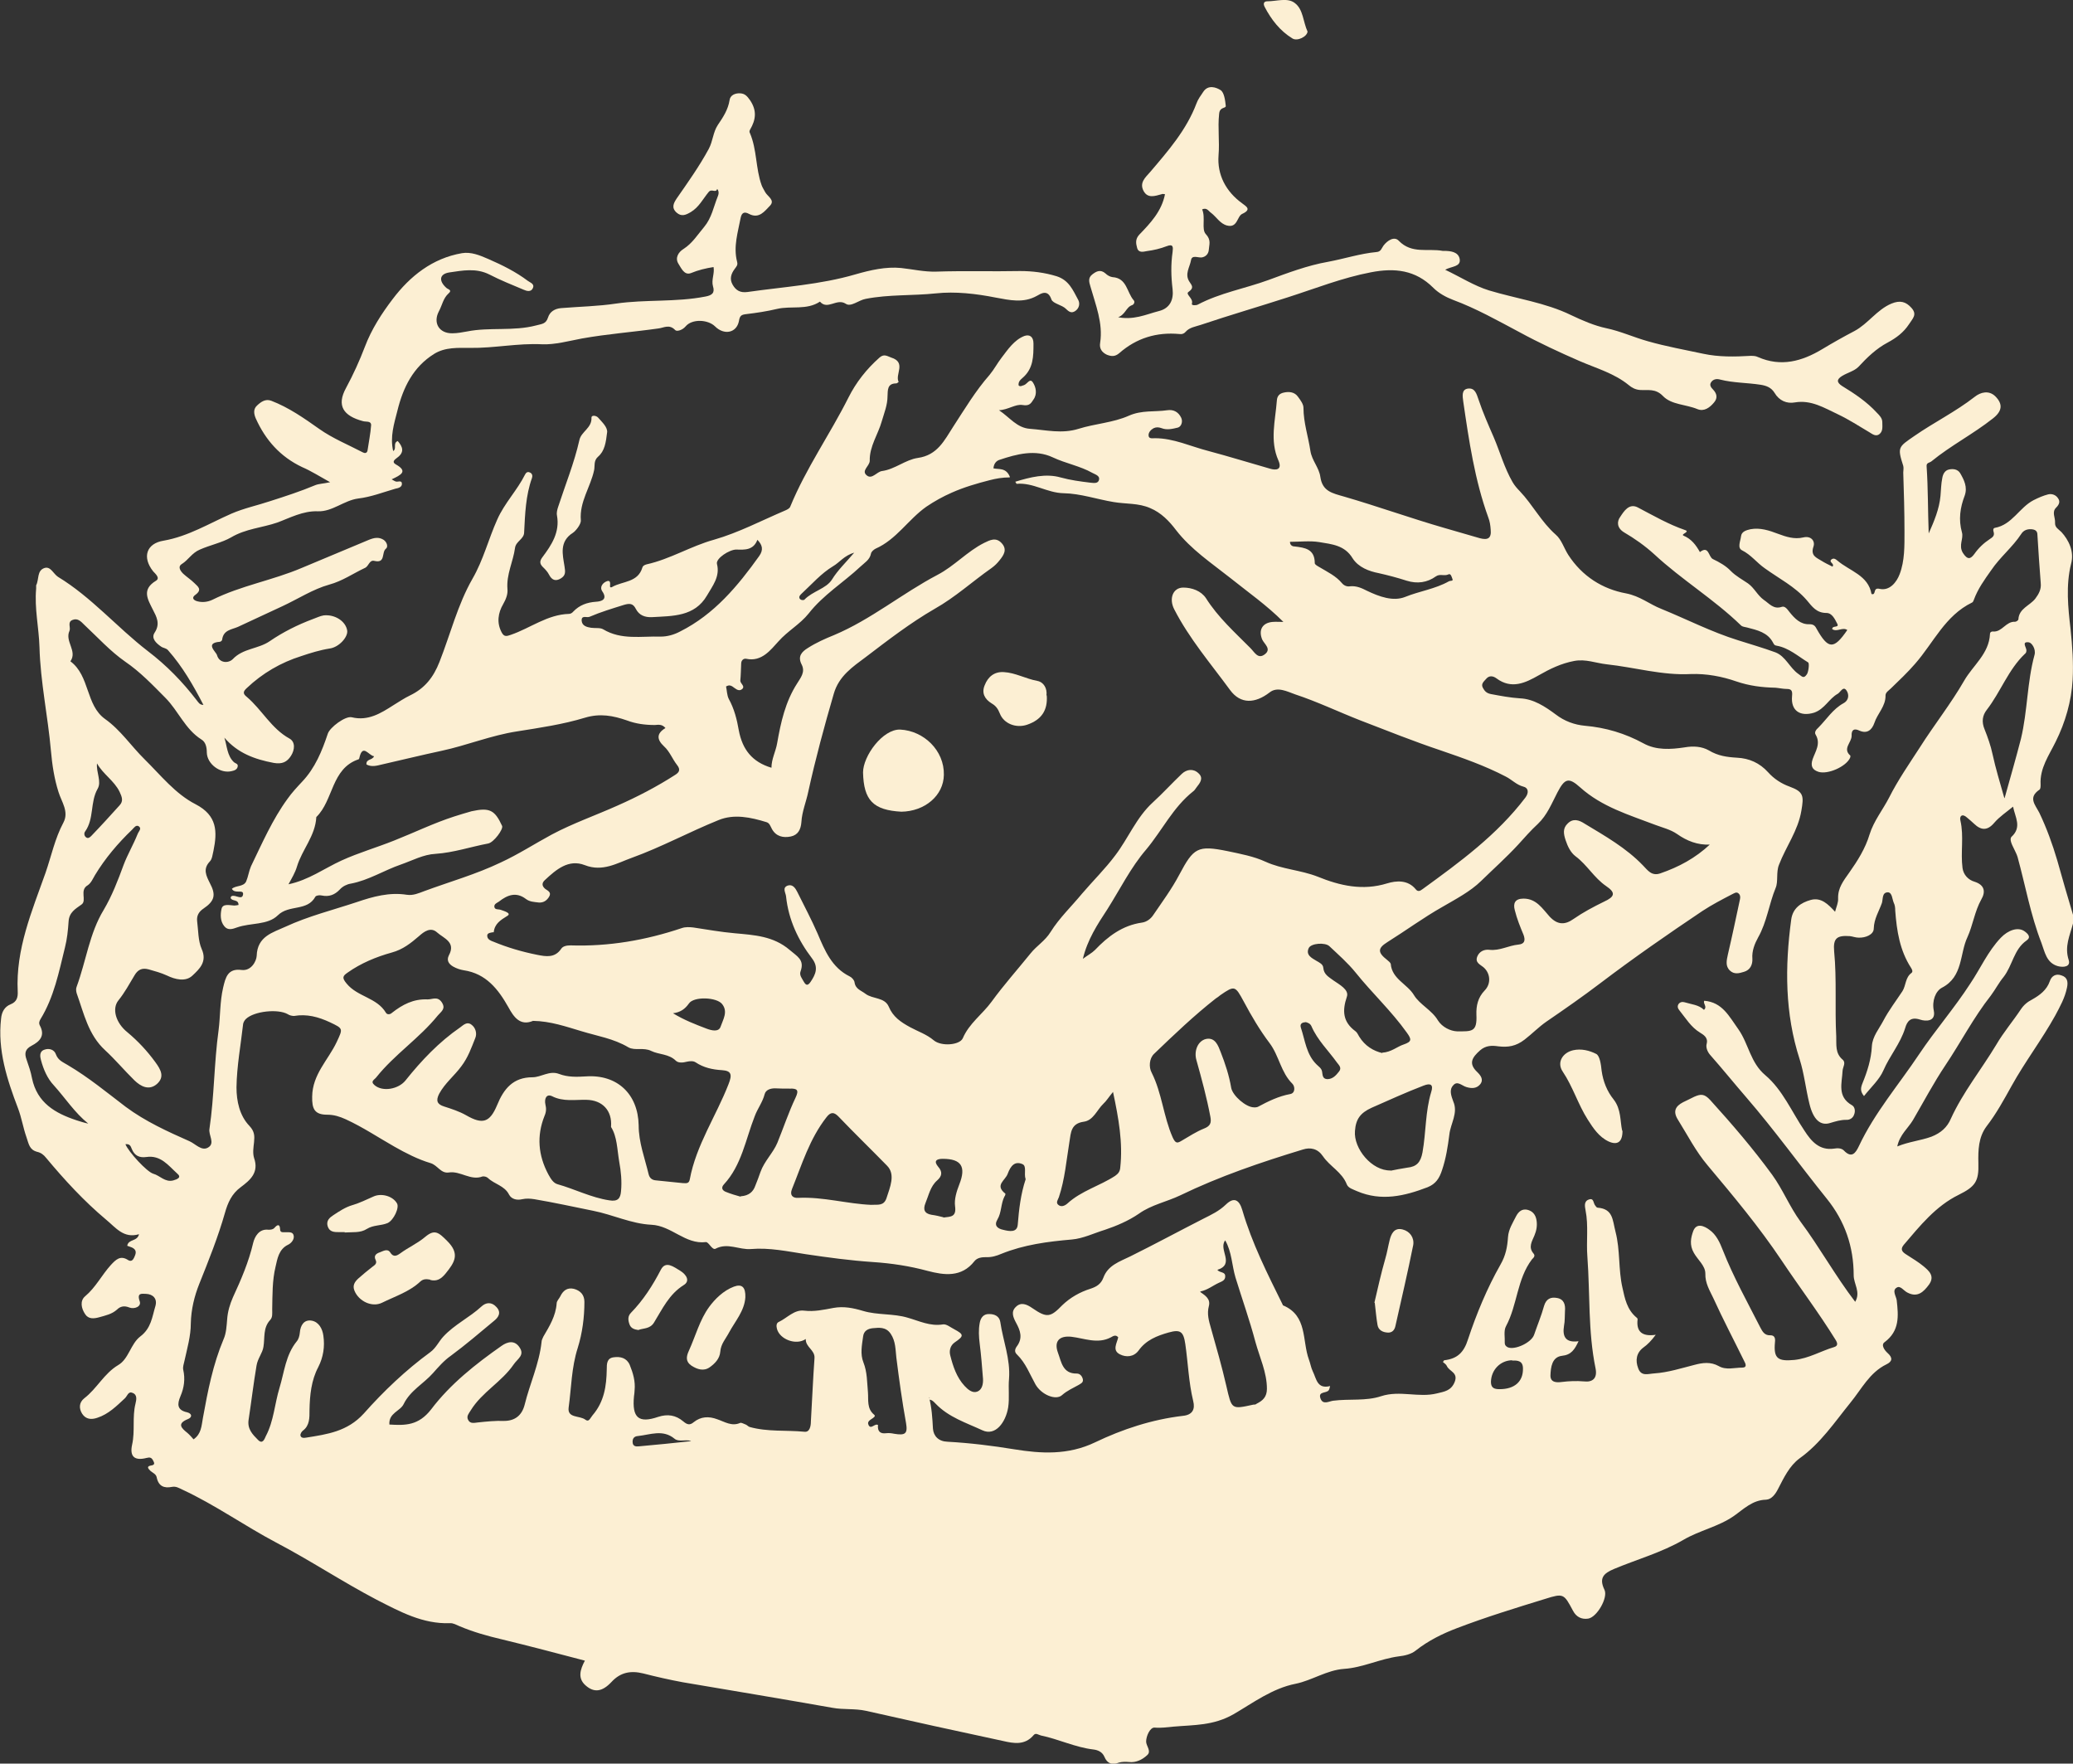 <?xml version="1.0" encoding="UTF-8"?><svg id="Layer_2" xmlns="http://www.w3.org/2000/svg" viewBox="0 0 286.77 243.93"><rect x="0" y="0" width="286.77" height="243.93" fill="#333333" stroke="none"/><defs><style>.cls-1{fill:#fcefd3;}</style></defs><g id="Layer_1-2"><path class="cls-1" d="M128.52,193.27c.38,1.43.46,2.86.54,4.33.08,1.05.8,1.77,2.01,1.81,3.1.17,6.2.55,9.25,1.05,3.64.59,7.41.84,11.18-.97,3.77-1.81,7.87-3.16,12.14-3.66,1.3-.13,1.72-.88,1.42-2.06-.63-2.61-.71-5.26-1.09-7.87-.25-1.72-.67-2.06-2.3-1.6-1.63.46-3.14,1.05-4.18,2.52-.67.88-1.72.93-2.55.51-1.13-.55-.42-1.56-.25-2.36-.34-.42-.71-.17-1.01,0-1.84.97-3.68.13-5.48-.08-1.67-.17-2.43.63-1.84,2.23.46,1.22.63,2.9,2.6,2.86.46,0,.75.38.84.8.08.46-.29.59-.63.8-.75.42-1.55.76-2.26,1.39-.84.76-2.85-.04-3.68-1.51-.79-1.43-1.34-2.94-2.55-4.12-.38-.34-.29-.76,0-1.14.84-1.14.46-2.19-.12-3.24-.38-.72-.75-1.51-.04-2.19.71-.72,1.51-.38,2.3.17,2.01,1.39,2.51,1.26,4.14-.42,1.09-1.05,2.43-1.81,3.89-2.27.88-.29,1.47-.67,1.8-1.56.63-1.68,2.22-2.19,3.68-2.9,3.39-1.68,6.74-3.49,10.13-5.22,1.09-.55,2.18-1.05,3.14-1.98,1.09-1.05,1.84-.67,2.26.8,1.34,4.59,3.47,8.79,5.57,13.04,0,.04.04.13.08.13,3.39,1.43,2.6,4.88,3.56,7.49.21.55.29,1.14.54,1.64.5,1.01.59,2.48,2.39,2.02-.08.38-.12.46-.17.55-.29.5-1.51.13-1.17,1.14.33.97,1.17.42,1.76.34,2.22-.29,4.52.08,6.65-.63,2.6-.84,5.19.25,7.7-.38,1-.25,1.97-.34,2.47-1.6.5-1.3-.75-1.43-1.09-2.19-.08-.21-.34-.38-.54-.55.08-.13.13-.25.21-.25,1.76-.21,2.68-1.05,3.26-2.9,1.17-3.53,2.64-7.07,4.48-10.31.75-1.3.96-2.48,1.05-3.83.08-1.09.67-1.98,1.13-2.9.34-.63.8-1.01,1.51-.88.75.17,1.17.67,1.3,1.43.13.76,0,1.47-.29,2.15-.33.8-.88,1.6-.12,2.48.29.34,0,.59-.21.8-2.09,2.74-2.01,6.31-3.6,9.26-.34.63-.13,1.56-.17,2.32,0,.29.17.46.42.59.96.42,3.26-.63,3.64-1.73.46-1.35,1.01-2.65,1.38-4,.29-.97.92-1.26,1.8-1.09.96.17,1.17.93,1.09,1.81-.04.67,0,1.39-.13,2.02-.25,1.51.21,2.4,2.01,2.15-.54,1.14-1,1.89-2.3,2.02-1.38.17-1.55,1.56-1.59,2.74,0,.97.88.97,1.55.88,1.05-.13,2.05-.17,3.1-.08,1.13.13,1.88-.38,1.59-1.81-1.05-5.09-.75-10.31-1.13-15.44-.17-2.15.17-4.29-.25-6.4-.08-.5-.29-1.26.46-1.51.71-.25.59.51.88.84.08.13.21.29.33.29,2.14.17,2.05,1.68,2.47,3.32.67,2.57.38,5.22.96,7.74.33,1.51.63,3.03,1.93,4.12.08.04.17.17.17.25-.21,1.68.59,2.44,2.51,2.15-.63.84-1.13,1.35-1.72,1.77-.96.72-1.13,1.77-.71,2.86.42,1.18,1.38.76,2.26.71,1.88-.13,3.68-.71,5.53-1.18,1.09-.29,2.22-.46,3.35.17,1.01.59,2.18.21,3.26.21.71,0,.46-.55.25-.93-1.42-2.9-2.93-5.76-4.27-8.71-.5-1.05-1.13-2.06-1.09-3.37,0-1.09-1.05-1.89-1.59-2.86-.63-1.09-.42-2.1-.08-3.03.46-1.18,1.55-.67,2.22-.17.96.67,1.46,1.77,1.88,2.86,1.46,3.7,3.39,7.15,5.19,10.69.29.55.59,1.09,1.38,1.05.54,0,.71.34.63.97-.21,2.27.42,2.65,2.68,2.44,2.01-.21,3.64-1.22,5.48-1.77.59-.17.5-.55.25-.97-2.34-3.79-5.02-7.32-7.49-11.02-3.1-4.63-6.65-8.88-10.25-13.17-1.63-1.93-2.76-4.16-4.1-6.31-.71-1.14-.34-1.85.71-2.4.5-.25,1.05-.5,1.55-.76.88-.38,1.38-.46,2.22.46,3.01,3.32,5.94,6.73,8.58,10.35,1.46,2.02,2.39,4.38,3.89,6.44,2.64,3.54,4.81,7.49,7.58,11.11.79-1.35-.21-2.48-.21-3.66,0-3.96-1.21-7.49-3.72-10.6-3.73-4.63-7.24-9.51-11.13-14.01-1.67-1.93-3.31-3.96-4.98-5.85-.34-.38-.67-1.01-.5-1.6.21-.84-.46-1.22-.92-1.51-1.26-.76-1.97-1.98-2.85-3.07-.21-.25-.34-.55-.13-.88.21-.29.54-.34.84-.25.92.29,1.97.34,2.68,1.05.5-.46-.17-.84.04-1.26,2.51.21,3.43,2.15,4.73,3.96,1.42,2.02,1.63,4.59,3.73,6.35,2.38,2.02,3.64,5.05,5.4,7.66.92,1.43,2.05,2.78,4.1,2.48.46-.08,1-.08,1.34.25,1.09,1.14,1.63.38,2.09-.59,2.18-4.63,5.52-8.5,8.33-12.71,2.22-3.32,4.9-6.4,7.07-9.76,1.42-2.1,2.43-4.46,4.23-6.35,1-1.05,2.39-1.56,3.31-.88.46.34.92.8.25,1.26-1.76,1.22-1.93,3.45-3.18,5.05-.63.76-1.13,1.72-1.76,2.57-2.39,3.03-4.14,6.44-6.28,9.63-1.63,2.44-3.01,5.05-4.48,7.57-.67,1.14-1.84,2.02-2.18,3.66,1.63-.67,3.22-.8,4.73-1.35,1.3-.51,2.18-1.3,2.68-2.48,1.67-3.66,4.23-6.82,6.28-10.23,1-1.72,2.3-3.24,3.39-4.88.42-.63.92-1.05,1.59-1.39,1.05-.59,2.01-1.31,2.43-2.52.25-.76.88-1.09,1.63-.8.8.25.92.88.75,1.68-.29,1.43-.96,2.61-1.63,3.87-1.84,3.32-4.19,6.4-6.03,9.72-1.05,1.89-2.13,3.87-3.47,5.6-1.13,1.51-1.17,3.32-1.13,5.09.08,2.52-.42,3.24-2.72,4.38-3.18,1.56-5.36,4.29-7.62,6.94-.54.67-.12,1.01.42,1.35.79.51,1.63,1.01,2.34,1.6.75.63,1.59,1.35.75,2.53-.75,1.01-1.59,1.85-3.01,1.09-.5-.25-.96-1.01-1.46-.67-.67.38-.08,1.18,0,1.73.25,2.19.42,4.25-1.67,5.81-.55.38,0,1.14.42,1.51.75.67.63,1.18-.17,1.56-2.34,1.14-3.43,3.41-4.98,5.3-2.18,2.69-4.14,5.64-7.03,7.7-1.42,1.05-2.18,2.69-2.97,4.21-.38.76-.92,1.47-1.67,1.51-1.88.04-3.1,1.3-4.48,2.27-2.13,1.47-4.73,1.98-6.95,3.28-3.05,1.77-6.4,2.69-9.63,4.04-1.38.59-2.09,1.22-1.3,2.86.54,1.09-1.05,3.83-2.26,4-.88.13-1.63-.21-2.09-1.09-1.26-2.36-1.3-2.44-3.85-1.64-4.1,1.26-8.2,2.52-12.18,4.04-2.01.76-3.98,1.73-5.73,3.11-.63.51-1.55.71-2.34.8-2.6.34-4.98,1.56-7.57,1.73-2.39.17-4.44,1.6-6.7,2.06-3.22.63-5.9,2.65-8.58,4.21-2.81,1.6-5.48,1.47-8.33,1.72-.88.08-1.72.21-2.6.13-.63-.04-1.17,1.18-1.17,1.94,0,.59.75,1.3.17,1.85-.67.63-1.55,1.09-2.55.97-.46-.04-.96-.04-1.38.08-.96.38-1.63.13-2.01-.8-.29-.67-.88-.93-1.51-1.01-2.51-.29-4.81-1.43-7.28-1.94-.34-.08-.71-.42-1.01-.04-1.21,1.43-2.76,1.14-4.23.8-6.32-1.35-12.64-2.74-18.96-4.17-1.55-.34-3.1-.13-4.65-.42-6.91-1.22-13.77-2.36-20.68-3.53-1.84-.34-3.68-.76-5.48-1.22-1.72-.42-3.14-.17-4.39,1.18-1.3,1.39-2.43,1.51-3.6.46-1.09-.97-.75-2.15-.08-3.41-3.85-1.01-7.66-2.02-11.51-2.95-1.97-.46-3.93-1.01-5.82-1.81-.42-.17-.88-.46-1.34-.42-3.77.13-6.91-1.6-10.13-3.24-4.73-2.48-9.17-5.43-13.9-7.91-4.39-2.32-8.45-5.22-12.97-7.32-.46-.21-.88-.5-1.47-.38-1.05.21-1.84-.08-2.09-1.31-.08-.46-.54-.63-.84-.88-.25-.25-.67-.63,0-.76.63-.08.54-.34.33-.72-.21-.38-.42-.46-.88-.34-1.63.42-2.39-.13-2.01-1.85.42-1.89,0-3.79.46-5.64.13-.55.29-1.26-.42-1.51-.59-.25-.71.46-1.05.76-1.13,1.05-2.26,2.19-3.81,2.69-.84.29-1.59.21-2.09-.55-.46-.72-.46-1.56.29-2.15,1.76-1.35,2.72-3.41,4.69-4.59,1.46-.84,1.72-2.94,3.06-3.96,1.51-1.14,1.63-2.69,2.09-4.21.29-1.01-.33-1.64-1.3-1.68-.54,0-1.3-.21-.88,1.01.29.76-.75,1.14-1.42.88-.71-.29-1.26-.17-1.72.29-.71.63-1.55.8-2.43,1.05-.75.21-1.51.29-1.97-.42-.54-.8-.75-1.85,0-2.48,1.46-1.22,2.3-2.94,3.56-4.33.67-.71,1.3-1.39,2.39-.67.42.25.67,0,.84-.38.21-.46.38-.92-.13-1.26-.25-.17-.54-.21-.84-.34.17-.97,1.38-.55,1.63-1.6-2.13.63-3.22-.92-4.56-2.02-3.06-2.57-5.73-5.47-8.29-8.54-.33-.42-.71-.72-1.26-.84-1.05-.29-1.13-1.05-1.46-2.02-.46-1.3-.67-2.69-1.17-4-1.51-3.96-2.85-8.04-2.34-12.41.08-.88.46-1.64,1.34-1.98.84-.34,1-.97.96-1.77-.29-5.85,1.97-11.11,3.85-16.41.8-2.31,1.3-4.76,2.47-6.94.8-1.51-.25-2.86-.67-4.21-.59-1.85-.88-3.75-1.05-5.68-.42-4.8-1.46-9.55-1.59-14.39-.08-2.69-.71-5.34-.46-8.08v-.46c.42-.8.08-2.06,1.17-2.4.84-.25,1.21.8,1.84,1.22,4.65,2.82,8.16,6.98,12.43,10.27,2.6,1.98,4.81,4.25,6.78,6.82.21.25.38.63.92.63-1.42-2.74-2.89-5.3-4.9-7.57-.25-.29-.67-.29-.96-.5-.67-.46-1.42-1.14-.88-1.94.8-1.22.25-2.19-.25-3.16-.71-1.43-1.59-2.78.42-4,.63-.38-.08-.97-.38-1.3-1.55-1.94-.96-3.87,1.46-4.25,3.39-.59,6.32-2.4,9.38-3.74,1.76-.76,3.6-1.14,5.36-1.73,2.09-.67,4.19-1.35,6.19-2.19.5-.21,1.09-.21,2.09-.42-1.51-.84-2.64-1.56-3.89-2.1-3.01-1.43-5.06-3.74-6.4-6.73-.25-.59-.38-1.26.17-1.77.54-.51,1.17-.97,1.97-.67,2.43.93,4.52,2.4,6.66,3.91,1.84,1.3,4.02,2.19,6.03,3.24.25.13.54.13.63-.25.17-1.18.42-2.36.5-3.53,0-.63-.75-.42-1.13-.55-2.72-.72-3.68-2.15-2.34-4.59,1-1.85,1.88-3.79,2.6-5.68.92-2.44,2.34-4.63,3.85-6.61,2.39-3.16,5.48-5.64,9.58-6.35,1.26-.21,2.47.29,3.64.8,1.93.84,3.81,1.77,5.48,3.03.33.25,1,.42.67,1.05-.25.5-.8.38-1.26.17-1.59-.67-3.18-1.3-4.73-2.1-1.84-.93-3.73-.55-5.52-.29-1.42.21-1.51,1.18-.42,2.15.25.21.84.29.29.76-.75.67-.88,1.64-1.34,2.48-.84,1.6.04,3.07,1.88,3.03.67,0,1.34-.13,2.01-.25,3.14-.63,6.4,0,9.58-.84.75-.21,1.34-.17,1.63-1.09.25-.8.92-1.22,1.8-1.3,2.55-.21,5.11-.25,7.62-.63,4.1-.59,8.25-.17,12.35-.97.92-.17,1.34-.5,1.05-1.43-.25-.88.25-1.77.08-2.65-1.09.17-2.13.42-3.14.84-.92.34-1.34-.72-1.72-1.3-.5-.8,0-1.6.67-2.02,1.26-.8,1.97-1.98,2.89-3.07,1.05-1.26,1.3-2.78,1.88-4.21.13-.29.21-.72-.08-1.05-.17.63-.75-.08-1.17.42-.8.97-1.34,2.1-2.47,2.78-.71.42-1.3.67-1.97.08-.75-.67-.42-1.3,0-1.94,1.55-2.23,3.14-4.46,4.44-6.86.59-1.09.59-2.31,1.26-3.32.71-1.05,1.42-2.1,1.63-3.45.08-.63.71-.97,1.46-.93.67.04.96.38,1.38.97.96,1.43.79,2.69,0,4.04-.08.13-.13.34-.04.46,1,2.31.79,4.92,1.63,7.24.12.34.33.63.5.97.33.59,1.38,1.09.67,1.85-.75.76-1.51,1.89-2.93,1.14-.54-.29-.96-.25-1.13.5-.38,2.02-1.05,4.04-.5,6.14.13.46-.12.67-.33.97-.5.67-.75,1.39-.29,2.19.46.8,1.05,1.14,2.05,1.01,5.02-.72,10.05-1.01,14.94-2.44,2.05-.59,4.23-1.09,6.32-.88,1.59.17,3.18.55,4.86.5,3.85-.13,7.74,0,11.59-.08,1.72,0,3.39.21,5.06.72,1.72.55,2.26,1.94,2.97,3.24.29.5.17,1.18-.38,1.56-.5.34-.84.17-1.3-.29-.54-.55-1.8-.72-2.01-1.3-.5-1.47-1.47-.8-2.01-.5-1.88,1.05-3.77.59-5.65.25-2.76-.55-5.65-.88-8.33-.59-3.22.34-6.49.13-9.71.76-.96.17-2.05,1.18-2.76.67-1.25-.8-2.51.93-3.56-.29-1.84,1.22-3.98.55-5.94,1.01-1.42.34-2.85.55-4.27.72-.67.08-.88.21-1,.97-.33,1.64-2.05,1.98-3.31.72-1-.97-3.18-1.05-4.06,0-.46.55-1.26.76-1.46.5-.8-.84-1.59-.29-2.3-.21-3.52.5-7.07.76-10.59,1.39-1.8.34-3.77.88-5.52.8-3.35-.17-6.61.55-9.96.5-1.63,0-3.43-.13-4.98.84-2.89,1.81-4.27,4.63-5.06,7.83-.46,1.81-1.05,3.62-.59,5.6.54-.34-.08-1.09.63-1.39.71.8.96,1.56-.08,2.31-.33.25-.8.59-.17.93,1.72.97.67,1.47-.59,2.06.29.17.42.25.54.29.29.13.88-.25.88.34,0,.46-.5.59-.92.67-1.72.5-3.35,1.14-5.11,1.35-1.97.25-3.6,1.85-5.61,1.77-2.05-.08-3.89.93-5.61,1.56-2.09.72-4.35.84-6.4,2.06-1.26.72-2.89,1.05-4.31,1.68-1.09.46-1.59,1.43-2.47,1.98-.63.38-.21.97.17,1.35.5.46,1.09.84,1.55,1.3.46.46,1.13.88.17,1.6-.63.42-.29.8.29.93.67.17,1.38.08,2.01-.21,3.98-1.98,8.33-2.69,12.39-4.42,3.1-1.3,6.15-2.57,9.25-3.87.71-.29,1.38-.46,2.09,0,.46.34.63.97.29,1.22-.63.5,0,2.06-1.59,1.68-.71-.17-.75.72-1.3.97-1.63.76-3.1,1.81-4.94,2.31-2.26.63-4.31,1.98-6.49,2.99-2.05.97-4.1,1.89-6.15,2.86-.88.38-2.01.42-2.18,1.77,0,.13-.21.29-.33.29-2.13.17-.46,1.43-.38,1.85.33,1.14,1.59,1.14,2.18.55,1.42-1.51,3.52-1.39,5.11-2.48,1.84-1.26,3.85-2.27,5.99-3.07.5-.17.96-.42,1.47-.5,1.55-.17,3.06.8,3.26,2.1.13.88-1.13,2.31-2.43,2.48-1.34.21-2.68.63-3.93,1.05-2.8.88-5.36,2.36-7.53,4.42-.5.46-.59.76,0,1.22,2.09,1.77,3.39,4.38,5.9,5.76.84.46.75,1.56.21,2.4-.54.84-1.21,1.18-2.39.97-2.64-.5-4.98-1.35-6.82-3.49.38,1.22.38,2.48,1.3,3.37.21.21.63.21.54.63-.08.42-.46.55-.84.63-1.55.38-3.39-.97-3.43-2.57,0-.76-.17-1.47-.75-1.81-2.26-1.43-3.18-3.95-4.98-5.76-1.76-1.77-3.47-3.58-5.57-5.01-2.05-1.43-3.81-3.37-5.65-5.09-.46-.46-.92-.97-1.63-.67-.75.29-.21,1.05-.42,1.51-.67,1.47,1.13,2.78.13,4.21,2.72,2.02,2.09,6.06,4.81,7.99,2.13,1.51,3.6,3.74,5.44,5.55,2.26,2.23,4.27,4.8,7.07,6.23,3.01,1.56,3.01,3.79,2.47,6.44-.13.51-.17,1.14-.5,1.47-1,1.05-.5,1.98,0,2.99.88,1.64.67,2.48-.88,3.53-.63.42-.96.97-.88,1.72.17,1.3.13,2.74.63,3.87.8,1.77-.33,2.78-1.26,3.66-.96.93-2.43.55-3.56,0-.84-.38-1.63-.59-2.51-.84-.92-.25-1.51.04-1.97.84-.71,1.18-1.34,2.36-2.22,3.45-.92,1.14-.38,3.11,1.26,4.42,1.46,1.22,2.72,2.57,3.85,4.12.8,1.09,1.3,2.06.21,3.03-1.09.93-2.22.34-3.1-.51-1.38-1.35-2.64-2.86-4.06-4.17-2.34-2.15-2.93-5.09-3.93-7.87-.08-.29-.13-.63,0-.93,1.3-3.53,1.76-7.36,3.73-10.6,1.17-1.98,1.97-4.08,2.76-6.23.54-1.43,1.34-2.78,1.93-4.25.13-.38.63-.76.17-1.09-.38-.25-.67.21-.92.46-1.97,1.89-3.73,3.96-5.15,6.31-.29.5-.54,1.09-1,1.39-1.17.67-.08,2.1-.84,2.65-.88.63-1.72,1.09-1.8,2.36-.08,1.22-.21,2.44-.5,3.58-.84,3.41-1.51,6.86-3.39,9.93-.17.29-.25.55-.08.88.75,1.39,0,2.19-1.13,2.78-.88.46-1.05,1.01-.71,1.94.29.84.59,1.68.75,2.57.71,3.41,3.22,4.84,6.15,5.81.54.17,1.05.34,1.63.46-1.88-1.51-3.18-3.54-4.77-5.3-.88-.93-1.42-2.19-1.76-3.45-.13-.46-.29-1.22.46-1.47.67-.25,1.38,0,1.59.63.33.88,1,1.09,1.67,1.51,2.85,1.68,5.4,3.79,7.99,5.76,2.72,2.02,5.78,3.41,8.83,4.76.84.38,1.67,1.39,2.55.88,1.05-.59.04-1.73.21-2.61.67-4.5.63-9.09,1.26-13.63.25-1.93.17-3.91.63-5.89.33-1.39.63-2.69,2.55-2.44,1.34.17,2.05-1.22,2.09-1.94.08-2.74,2.26-3.24,3.98-4.04,3.18-1.47,6.57-2.31,9.88-3.41,2.22-.76,4.52-1.39,6.91-1.01.88.13,1.63-.21,2.43-.51,3.52-1.3,7.12-2.31,10.55-3.95,2.47-1.14,4.73-2.61,7.07-3.87,2.93-1.56,6.07-2.65,9.08-4,2.76-1.22,5.44-2.61,7.99-4.25.54-.34.8-.71.25-1.39-.63-.8-1-1.85-1.8-2.57-1-.93-1.05-1.77.21-2.52-.46-.55-.96-.46-1.47-.42-1.34,0-2.64-.17-3.85-.63-1.93-.67-3.73-1.01-5.82-.38-3.06.93-6.24,1.39-9.38,1.89-3.6.55-6.95,1.94-10.46,2.69-2.76.59-5.48,1.26-8.25,1.89-.71.17-1.42.38-2.13,0-.08-.8.8-.55,1.05-1.14-.75-.08-1.59-1.85-2.05.29,0,.04-.04.08-.08.13-3.81,1.26-3.47,5.68-5.86,7.99-.13,2.61-1.97,4.5-2.68,6.86-.25.84-.71,1.6-1.17,2.44,2.8-.59,4.94-2.19,7.32-3.28,2.39-1.09,4.9-1.81,7.32-2.78,2.76-1.09,5.44-2.4,8.29-3.32.8-.25,1.59-.5,2.39-.72,2.51-.55,3.22-.17,4.23,2.02.21.46-1.17,2.31-1.93,2.44-2.43.46-4.77,1.26-7.28,1.43-1.67.08-3.22.93-4.77,1.47-2.34.8-4.48,2.19-6.95,2.65-.54.08-1.13.38-1.51.8-.71.76-1.51,1.05-2.51.84-.29-.08-.8,0-.88.17-1.13,2.06-3.64,1.05-5.19,2.57-1.42,1.39-3.77,1.01-5.65,1.68-.59.21-1.26.46-1.76-.17-.59-.71-.54-1.68-.38-2.4.17-.76,1.09-.5,1.76-.46.17,0,.38-.04.59-.08,0-.84-.92-.46-1.09-.97,0-.08.04-.21.13-.25.54-.25,1.47.63,1.59-.25.08-.76-1.13,0-1.55-.76.54-.5,1.59-.25,1.97-1.01.29-.67.38-1.43.67-2.1,1.55-3.2,2.97-6.48,5.06-9.34.59-.84,1.3-1.6,2.01-2.36,1.8-1.89,2.76-4.25,3.56-6.65.29-.88,2.43-2.48,3.31-2.27,2.26.55,4.02-.55,5.78-1.68.75-.46,1.51-.97,2.3-1.35,2.01-.97,3.22-2.48,4.06-4.63,1.51-3.83,2.51-7.91,4.56-11.49,1.51-2.61,2.22-5.51,3.43-8.2,1-2.27,2.76-4.04,3.85-6.23.13-.25.33-.42.63-.29.38.13.42.5.33.76-.88,2.44-.96,5.01-1.09,7.53,0,.93-1.13,1.22-1.26,2.15-.25,1.89-1.21,3.66-1.05,5.68.08.72-.21,1.43-.59,2.1-.71,1.22-.92,2.57-.21,3.91.33.63.67.55,1.26.34,2.72-.93,5.06-2.82,8.08-2.9.17,0,.42-.13.54-.29.88-.93,1.93-1.3,3.18-1.39.71-.04,1.67-.29.84-1.47-.33-.5,0-1.05.5-1.3.67-.34.63.17.59.63,0,.21.21.17.33.08,1.42-.8,3.52-.59,4.14-2.65.08-.29.33-.38.59-.46,3.26-.72,6.11-2.52,9.33-3.41,3.39-.97,6.57-2.65,9.84-4.04.29-.13.63-.29.71-.55,2.18-5.3,5.48-9.97,8.04-15.06,1.05-2.1,2.51-3.96,4.31-5.55.59-.5.96-.25,1.59,0,2.18.67.5,2.36,1.05,3.37,0,0-.21.21-.33.21-1.26,0-1.17.93-1.21,1.77,0,1.22-.46,2.31-.79,3.45-.5,1.81-1.72,3.49-1.67,5.47,0,.76-1.26,1.39-.38,2.06.71.55,1.38-.55,2.09-.63,1.8-.25,3.22-1.56,4.94-1.81,2.72-.38,3.68-2.44,4.9-4.33,1.59-2.44,3.1-4.97,5.02-7.15.63-.76,1.09-1.64,1.68-2.4.84-1.09,1.72-2.44,3.14-2.99.71-.25,1.26.08,1.26,1.05,0,1.77,0,3.45-1.51,4.75-.29.25-.63.55-.54,1.05.25.21.5,0,.71-.04.46-.13.84-1.05,1.26-.38.42.63.63,1.6.08,2.36-.33.5-.54.93-1.51.76-.96-.17-2.01.67-3.26.72,1.51,1.01,2.47,2.44,4.27,2.57,2.26.17,4.44.72,6.74,0,2.3-.72,4.77-.84,6.95-1.81,1.8-.8,3.56-.5,5.32-.76.88-.13,1.55.25,1.93,1.05.25.55,0,1.22-.46,1.35-.71.17-1.51.38-2.26.08-.38-.13-.71-.17-1.09,0-.38.21-.71.55-.71.97,0,.55.54.42.88.42,2.6,0,4.94,1.14,7.41,1.77,2.85.76,5.69,1.64,8.5,2.44.8.25,1.76.21,1.17-1.14-1.21-2.73-.42-5.51-.21-8.29.04-.63.38-.97.96-1.09.75-.17,1.51-.08,1.97.59.34.46.75,1.01.75,1.51,0,2.06.67,4,.96,5.97.21,1.35,1.21,2.31,1.38,3.62.29,1.98,1.67,2.23,3.26,2.69,4.65,1.35,9.21,2.99,13.85,4.33,1.63.46,3.31.97,4.94,1.43,1.09.29,1.63.04,1.51-1.18-.04-.59-.12-1.14-.33-1.68-1.88-5.18-2.68-10.65-3.47-16.07-.08-.67-.29-1.68.71-1.77.92-.08,1.13.72,1.42,1.56.59,1.77,1.34,3.45,2.09,5.18.88,2.06,1.46,4.21,2.6,6.19.29.5.63.88,1,1.26,1.8,1.89,2.97,4.25,4.98,6.02.79.67,1.13,1.85,1.72,2.78,1.93,2.99,4.77,4.75,7.99,5.34,1.97.38,3.26,1.51,4.9,2.15,3.51,1.43,6.95,3.2,10.59,4.33,1.72.55,3.47,1.05,5.19,1.68,1.42.55,1.97,2.15,3.18,2.99.5.34.71.72,1.17.04.21-.29.38-1.51.17-1.64-1.38-.84-2.68-2.02-4.35-2.31-.33-.04-.38-.21-.5-.42-.75-1.43-2.18-1.73-3.6-2.1-.29-.08-.63-.08-.84-.29-3.73-3.62-8.2-6.31-12.01-9.85-1.3-1.18-2.68-2.15-4.18-3.03-.96-.59-1.01-1.47-.5-2.15.5-.76,1.21-1.89,2.39-1.3,2.18,1.14,4.27,2.36,6.61,3.16.67.25-.71.55-.25.76,1.09.46,1.72,1.3,2.26,2.27,1.26-.97,1.17.67,1.8.97.88.42,1.8.93,2.47,1.64.71.72,1.59,1.18,2.39,1.73.88.63,1.3,1.64,2.18,2.27.75.5,1.34,1.35,2.47.97.46-.17.79.34,1.09.72.71.88,1.51,1.73,2.76,1.68.5,0,.75.17.96.59,1.63,2.9,2.39,2.95,4.27.21-.67-.46-1.42.34-2.09-.13,0-.55,1-.13.71-.72-.33-.63-.71-1.51-1.51-1.51-1.38,0-1.97-.88-2.72-1.77-1.63-1.89-3.85-2.99-5.82-4.42-1.09-.76-1.88-1.85-3.14-2.48-.67-.34-.21-1.26-.13-1.94.08-.67.75-.84,1.3-.97,1.34-.25,2.6.17,3.81.63,1.13.42,2.26.8,3.52.5,1.05-.25,1.67.5,1.38,1.3-.42,1.26.46,1.51,1.13,1.94.46.29,1,.55,1.51.8.34-.42-.54-.59-.17-.97.34-.29.63-.04.84.13,1.72,1.47,4.27,2.02,4.73,4.63.71.21.13-.93,1.09-.72,1.42.34,2.39-.93,2.8-2.02.71-1.85.67-3.91.67-5.89,0-2.73-.08-5.43-.17-8.16,0-.29.08-.63,0-.93-.84-2.61-.67-2.61,1.51-4.12,2.72-1.89,5.73-3.37,8.37-5.43.84-.67,1.97-.93,2.85-.08,1.09,1.09.96,2.06-.33,3.07-2.72,2.15-5.82,3.74-8.5,5.93-.25.21-.71.17-.67.67.21,3.07.17,6.14.29,9.3.75-1.68,1.46-3.37,1.63-5.18.08-.84.08-1.68.25-2.48.08-.5.33-1.05.92-1.18.59-.13,1.21-.04,1.55.5.54.93,1.05,1.94.63,3.11-.63,1.64-.88,3.32-.38,5.09.25.88-.5,1.77.12,2.82.67,1.05,1.09.84,1.59.17.59-.84,1.3-1.51,2.13-2.06.38-.25.71-.46.54-1.01-.08-.21-.08-.5.17-.55,2.39-.42,3.39-2.82,5.36-3.83.67-.34,1.34-.63,2.01-.8.54-.13,1.09.08,1.38.55.33.46.12.88-.25,1.26-.67.63-.12,1.39-.17,2.1-.04.67.46.88.88,1.3,1,1.09,1.8,2.69,1.34,4.38-.75,2.99-.42,6.1-.08,9,.25,2.36.42,4.75.29,7.07-.17,2.95-1,5.85-2.34,8.54-.92,1.89-2.22,3.66-2.09,5.93,0,.25,0,.63-.17.72-1.59,1.09-.59,2.06,0,3.2,1,2.1,1.8,4.29,2.47,6.56.71,2.52,1.42,5.01,2.18,7.53.13.42.08.84,0,1.22-.42,1.64-1.21,3.15-.59,5.05.29.93-.71,1.05-1.51.84-1.59-.46-1.8-1.98-2.26-3.2-1.51-3.87-2.22-7.95-3.31-11.91-.13-.42-.33-.76-.5-1.14-.25-.5-.67-1.31-.33-1.64,1.46-1.35.5-2.69.21-4.17-.92.76-1.88,1.39-2.6,2.23-.96,1.14-1.84,1.05-2.8.13-.29-.29-.63-.55-.96-.84-.67-.63-1.09-.21-.92.42.5,2.19,0,4.38.29,6.56.13.93.8,1.64,1.68,1.89,1.42.46,1.51,1.43.92,2.44-.92,1.64-1.17,3.58-1.92,5.22-1.09,2.31-.59,5.47-3.52,6.99-.88.46-1.42,1.81-1.13,3.2.29,1.51-1.13,1.47-1.88,1.22-1.3-.42-1.8.17-2.09,1.18-.67,2.15-2.14,3.83-3.01,5.85-.54,1.26-1.72,2.32-2.68,3.54-.55-.67-.46-1.14-.21-1.77.67-1.64,1.21-3.32,1.3-5.13.08-1.35,1-2.4,1.59-3.53.75-1.43,1.76-2.74,2.64-4.08.5-.8.38-1.89,1.26-2.53.21-.17.08-.46-.08-.71-1.55-2.4-1.97-5.09-2.18-7.91,0-.38-.04-.76-.21-1.09-.21-.5-.21-1.39-.79-1.43-.84,0-.67.88-.84,1.47-.42,1.18-1.09,2.19-1.13,3.54,0,.84-1.13,1.3-2.09,1.26-.42,0-.84-.17-1.21-.21-1.8-.13-2.34.29-2.18,2.1.38,3.91.08,7.83.29,11.78.04,1.14-.17,2.31.88,3.2.5.42.04,1.01,0,1.51-.08,1.73-.79,3.62,1.3,4.8.38.21.5.8.29,1.3-.17.5-.63.76-1.13.72-.75,0-1.42.21-2.13.42-1.38.46-2.39-.42-2.93-2.69-.5-2.02-.71-4.12-1.34-6.1-2.05-6.35-2.05-12.79-1.17-19.31.21-1.6,1.34-2.36,2.72-2.74,1.42-.38,2.39.59,3.35,1.64.17-.67.46-1.26.42-1.85-.04-1.47.75-2.44,1.55-3.58,1.13-1.6,2.22-3.32,2.8-5.26.59-1.89,1.84-3.41,2.72-5.13,1.21-2.4,2.76-4.63,4.23-6.9,1.97-3.11,4.31-6.06,6.15-9.26,1.21-2.1,3.43-3.7,3.56-6.44,0-.25.21-.38.46-.34,1.21.08,1.76-1.43,3.01-1.35.17,0,.46-.21.46-.34.08-1.51,1.59-1.89,2.34-2.86.5-.67.84-1.3.75-2.15-.17-2.23-.33-4.46-.46-6.69,0-.55-.34-.72-.84-.76-.59-.04-1.09.17-1.38.63-1.21,1.85-2.93,3.2-4.18,5.05-.92,1.3-1.84,2.57-2.39,4.08-.04.13-.13.34-.25.38-3.73,1.81-5.32,5.55-7.87,8.46-1.05,1.22-2.22,2.31-3.35,3.41-.29.29-.75.55-.75.97.04,1.51-1.13,2.52-1.55,3.83-.34.97-1.01,1.51-2.05,1.05-.79-.38-1.13-.08-1.09.72,0,.93-1.3,1.77-.17,2.74,0,0,0,.21-.04.29-.54,1.22-3.1,2.36-4.39,1.94-.88-.29-1.09-.84-.8-1.73.38-1.09,1.17-2.15.42-3.41-.21-.34.08-.71.38-.97,1.13-1.14,2.01-2.57,3.47-3.37.84-.46.75-1.3.42-1.77-.46-.67-.84.25-1.21.46-1.21.67-1.8,2.1-3.26,2.61-1.93.59-3.26-.25-3.06-2.31.08-.76-.12-.97-.75-.97-.5,0-1.05-.13-1.55-.17-1.84-.04-3.6-.25-5.44-.88-1.92-.67-4.1-1.09-6.28-1.01-3.93.21-7.74-.93-11.64-1.35-1.51-.17-2.89-.76-4.48-.46-1.8.34-3.35,1.09-4.9,1.98-1.84,1.05-3.77,1.98-5.86.42-.46-.34-1.01-.42-1.42.08-.29.34-.75.67-.46,1.22.25.46.5.76,1.13.88,1.34.25,2.64.5,4.02.59,1.88.08,3.47,1.14,4.94,2.23,1.21.93,2.6,1.43,4.02,1.56,2.89.25,5.57,1.05,8.12,2.44,1.76.97,3.77.84,5.69.55,1.21-.21,2.38-.13,3.35.42,1.26.76,2.51.93,3.89,1.01,1.68.08,3.14.72,4.31,2.02.79.88,1.8,1.56,2.97,1.98,1.97.72,1.97,1.31,1.63,3.32-.46,2.78-2.13,4.96-3.1,7.49-.42,1.05-.08,2.31-.46,3.2-.92,2.23-1.21,4.71-2.43,6.86-.46.84-.88,1.85-.79,2.94.04.8-.29,1.56-1.17,1.81-.67.21-1.34.38-1.93-.17-.67-.63-.46-1.43-.29-2.23.59-2.52,1.13-5.09,1.67-7.62.08-.34.04-.63-.21-.84-.29-.25-.59,0-.88.13-1.38.72-2.76,1.43-4.1,2.31-4.77,3.2-9.5,6.48-14.1,9.97-2.43,1.85-4.98,3.62-7.49,5.34-1.09.76-1.97,1.68-3.01,2.48-1.21.93-2.3,1.09-3.64.93-.88-.13-1.72-.13-2.51.55-1.09.97-1.68,1.81-.38,3.03.42.42.92,1.01.38,1.68-.5.59-1.17.59-1.88.38-.63-.17-1.26-.93-1.84-.25-.59.63-.29,1.43,0,2.23.71,1.6-.38,3.07-.54,4.59-.21,1.64-.46,3.28-1,4.88-.38,1.18-.88,1.94-2.01,2.4-3.18,1.22-6.4,1.98-9.75.55-.54-.25-1.21-.42-1.42-.93-.67-1.73-2.34-2.48-3.31-3.91-.71-1.05-1.72-1.26-2.76-.93-5.82,1.77-11.51,3.7-16.99,6.35-1.84.88-3.98,1.3-5.69,2.52-1.46,1.01-3.18,1.72-4.69,2.23-1.51.46-3.05,1.22-4.6,1.35-3.35.29-6.61.71-9.75,1.98-.67.29-1.38.5-2.13.46-.59,0-1.21.08-1.59.55-1.8,2.31-4.23,1.94-6.49,1.35-2.47-.67-4.98-1.05-7.53-1.22-3.14-.21-6.24-.63-9.33-1.09-2.47-.38-5.02-.93-7.58-.71-1.63.13-3.22-.93-4.9-.04-.25.13-.54-.21-.75-.46-.17-.21-.42-.5-.59-.46-2.85.34-4.73-2.27-7.53-2.4-2.76-.13-5.32-1.39-8.04-1.93-2.72-.55-5.4-1.14-8.12-1.6-.59-.09-1.13-.13-1.72,0-.71.17-1.46,0-1.8-.63-.63-1.26-2.01-1.43-2.93-2.31-.17-.17-.54-.25-.75-.21-1.63.63-3.06-.8-4.65-.55-1.13.17-1.55-1.01-2.55-1.3-1.72-.51-3.43-1.39-4.98-2.27-2.22-1.26-4.35-2.69-6.74-3.79-.84-.38-1.63-.63-2.55-.63-1.76,0-2.13-.8-2.09-2.52.04-3.07,2.22-5.05,3.39-7.53.88-1.89.92-1.85-.92-2.73-1.63-.76-3.22-1.18-4.98-.88-.29,0-.63-.08-.88-.25-1.34-.76-4.65-.42-5.78.67-.17.17-.33.42-.38.67-.33,2.94-.88,5.85-.92,8.79,0,1.89.42,3.91,1.8,5.34.71.76.71,1.39.63,2.23-.08.72-.21,1.51,0,2.19.71,2.02-.54,3.07-1.84,4.04-1.26.92-1.8,2.19-2.18,3.53-.96,3.37-2.26,6.61-3.56,9.85-.67,1.68-1.13,3.53-1.17,5.47,0,1.73-.5,3.45-.88,5.18-.08.42-.25.8-.17,1.22.29,1.26.13,2.48-.38,3.66-.46,1.09-.5,1.93.92,2.23.67.17.75.67.13.93-1.59.63-.92,1.26-.08,1.93.29.25.59.59.84.88,1.09-.76,1.09-1.85,1.3-2.99.67-3.7,1.38-7.36,2.85-10.85.38-.84.42-1.85.5-2.78.08-1.09.38-2.06.8-3.03,1.13-2.44,2.18-4.88,2.8-7.53.21-.84.8-1.98,2.13-1.81.33,0,.63-.04.84-.29.33-.38.71-.59.75.21,0,.5.38.42.67.42.46.04,1.09-.13,1.21.46.13.55-.38,1.09-.75,1.26-1.34.63-1.51,2.02-1.76,3.07-.46,1.89-.42,3.91-.46,5.89,0,.55.08,1.09-.29,1.47-1,1.09-.71,2.44-.92,3.7-.13.88-.8,1.6-.96,2.61-.42,2.48-.71,4.96-1.09,7.45-.21,1.3.54,2.06,1.3,2.82.63.63.88-.08,1.09-.55,1.09-2.06,1.21-4.46,1.88-6.65.67-2.19.84-4.54,2.39-6.44.25-.29.38-.76.42-1.18.08-1.05.59-1.85,1.63-1.68,1,.17,1.51,1.14,1.63,2.1.21,1.47,0,2.94-.71,4.33-.96,1.81-1.17,3.87-1.21,5.93,0,1.05.04,2.15-.92,2.86-.17.13-.38.46-.33.67.08.38.5.34.8.29,2.89-.46,5.69-.84,7.95-3.32,2.76-3.11,5.82-6.02,9.21-8.5.8-.59,1.17-1.47,1.8-2.15,1.55-1.68,3.64-2.65,5.27-4.16.63-.59,1.42-.67,2.09.08.71.76.25,1.43-.33,1.89-1.97,1.64-3.93,3.32-5.99,4.84-.96.67-1.72,1.56-2.47,2.4-1.3,1.47-3.14,2.4-4.06,4.29-.46.97-2.09,1.22-1.97,2.82,2.18.13,4.02.17,5.78-2.1,2.64-3.49,6.15-6.27,9.75-8.79.84-.59,1.8-.8,2.47.21.75,1.09-.25,1.56-.8,2.36-1.67,2.44-4.39,3.83-5.94,6.35-.25.42-.63.8-.38,1.3.29.63.92.42,1.38.38,1.21-.13,2.39-.25,3.6-.21,1.51,0,2.47-.76,2.85-2.23.71-2.9,2.01-5.64,2.34-8.67,0-.25.13-.5.25-.76.84-1.43,1.72-2.86,1.84-4.59,0-.34.33-.63.5-.97.38-.8.96-1.26,1.88-1.05.92.25,1.46.84,1.46,1.81,0,2.15-.29,4.33-.92,6.35-.88,2.74-.88,5.51-1.26,8.25-.21,1.51,1.51,1.09,2.3,1.68.5.38.63-.13,1-.59,1.63-1.89,1.93-4.08,1.97-6.35,0-.76,0-1.56.96-1.68.92-.13,1.8.08,2.22,1.05.46,1.14.8,2.27.67,3.53,0,.25-.04.51-.08.8-.29,2.99.63,3.79,3.35,2.86,1.3-.42,2.43-.25,3.47.63.5.42.88.59,1.46.09.96-.76,2.05-.84,3.26-.38,1.01.34,1.97,1.01,3.14.5.17-.08.5.13.75.21.21.08.33.25.54.34,2.51.71,5.11.42,7.62.67.71.08.88-.76.88-1.43.17-2.9.29-5.81.5-8.75.08-1.14-1.25-1.51-1.21-2.65-1.34.93-3.6.04-3.98-1.39-.12-.42-.08-.84.25-.97,1.17-.55,2.13-1.73,3.51-1.56,1.38.17,2.72-.13,4.06-.38,1.42-.25,2.68,0,4.1.42,1.97.59,4.19.34,6.15.93,1.63.46,3.1,1.22,4.9.93.46-.08,1.05.42,1.55.67,1.34.72,1.38.93.08,1.81-.67.46-.79,1.22-.63,1.81.38,1.51.88,3.03,1.97,4.21.46.5,1.09,1.05,1.76.8.67-.25.84-1.05.8-1.77-.13-1.64-.25-3.24-.46-4.88-.12-.97-.17-1.89,0-2.82.13-.76.54-1.3,1.34-1.26.71,0,1.38.29,1.51,1.09.38,2.61,1.42,5.13,1.21,7.87-.12,1.3.08,2.65-.12,3.96-.34,2.06-1.76,4-3.56,3.16-2.26-1.05-4.69-1.81-6.49-3.7-.29-.29-.54-.63-1.21-.55l.42-.29ZM139.69,66.03c-1.05,0-1.93.17-2.76.38-1.8.46-3.56.97-5.27,1.73-1.25.55-2.38,1.18-3.51,1.94-2.51,1.77-4.14,4.54-7.03,5.81-.25.13-.59.42-.63.67-.17.88-.88,1.26-1.46,1.81-2.34,2.19-5.15,3.91-7.16,6.48-1.21,1.51-2.89,2.4-4.19,3.87-1.05,1.14-2.3,2.86-4.44,2.4-.38-.08-.71.21-.71.67-.04.8-.04,1.56-.12,2.36,0,.42.79.8.17,1.22-.46.29-.88-.17-1.26-.42-.21-.13-.46-.25-.88,0,.12.55.12,1.22.38,1.73.75,1.35,1.13,2.86,1.38,4.33.5,2.65,1.84,4.38,4.52,5.18,0-1.22.59-2.23.79-3.41.5-2.86,1.13-5.72,2.76-8.25.46-.76,1.17-1.56.63-2.61-.59-1.14,0-1.77.88-2.31,1.13-.72,2.34-1.26,3.6-1.77,5.11-2.15,9.42-5.76,14.31-8.33,2.34-1.22,4.1-3.24,6.45-4.42.79-.38,1.63-.84,2.43.04.8.88.29,1.64-.29,2.36-.33.42-.67.76-1.13,1.09-2.64,1.85-5.02,4.04-7.87,5.64-3.35,1.94-6.4,4.29-9.5,6.65-1.8,1.35-3.73,2.61-4.44,5.09-1.3,4.46-2.51,8.92-3.52,13.51-.29,1.43-.88,2.78-.96,4.25-.08,1.01-.46,1.77-1.47,1.98-1.05.21-2.01,0-2.59-1.01-.21-.38-.33-.84-.75-.97-2.18-.67-4.48-1.18-6.65-.29-4.06,1.64-7.91,3.74-12.01,5.22-2.01.72-4.02,1.98-6.49,1.01-2.26-.88-3.98.63-5.52,2.06-.42.38-.46.8.04,1.22.33.25.92.46.54,1.09-.33.55-.8.84-1.42.8-.63-.08-1.26-.08-1.8-.5-1.34-1.01-2.55-.55-3.73.38-.25.17-.63.3-.63.67.04.5.54.34.88.46.46.17,1.55.46.92.84-.96.59-1.76,1.09-1.88,2.27h-.17c-.33.08-.84.08-.71.63.08.38.5.55.84.67,1.93.8,3.93,1.39,6.03,1.81,1.26.25,2.47.46,3.35-.84.25-.38.8-.46,1.3-.46,5.27.17,10.38-.71,15.4-2.4.5-.17,1.05-.13,1.55-.08,1.93.29,3.81.63,5.73.8,2.72.25,5.36.38,7.62,2.31,1.01.88,2.09,1.35,1.51,2.95-.21.55.21,1.01.46,1.47.29.5.54.55.92,0,.71-1.05,1.13-2.02.21-3.24-1.92-2.52-3.26-5.34-3.6-8.58-.04-.5-.59-1.22.25-1.51.67-.21,1.05.38,1.3.88.96,1.94,1.97,3.83,2.81,5.76,1,2.36,1.97,4.71,4.44,5.93.29.13.63.51.67.8.13.97.92,1.14,1.51,1.6,1,.76,2.64.46,3.22,1.77.59,1.43,1.67,2.15,2.97,2.86,1.09.59,2.26.97,3.26,1.81,1.05.88,3.6.67,4.02-.29.88-2.06,2.72-3.32,3.98-5.05,1.68-2.31,3.6-4.46,5.4-6.69.84-1.05,2.01-1.73,2.76-2.95,1.21-1.94,2.89-3.53,4.35-5.3,1.51-1.77,3.22-3.45,4.6-5.3,1.8-2.36,2.93-5.26,5.19-7.32,1.38-1.26,2.64-2.65,4.02-3.96.67-.63,1.59-.76,2.3-.08.75.67.21,1.35-.25,1.93-.17.21-.29.46-.5.59-2.76,2.19-4.27,5.38-6.49,8.04-2.13,2.48-3.6,5.47-5.36,8.25-1.38,2.1-2.76,4.21-3.39,6.86.67-.5,1.25-.8,1.67-1.22,1.8-1.89,3.81-3.41,6.49-3.79.63-.08,1.21-.5,1.55-1.01,1.26-1.85,2.6-3.66,3.64-5.64,1.97-3.7,2.51-4.08,6.65-3.24,1.8.38,3.64.72,5.27,1.47,2.3,1.05,4.85,1.14,7.2,2.06,3.1,1.26,6.24,1.98,9.63.93,1.25-.38,2.85-.51,3.93.8.29.38.59.29.96,0,5.15-3.74,10.3-7.49,14.23-12.67.5-.67.42-1.35-.29-1.51-.96-.25-1.59-.97-2.43-1.39-2.89-1.51-5.94-2.57-9-3.62-3.77-1.26-7.45-2.74-11.17-4.17-3.01-1.18-5.9-2.57-8.96-3.58-1.09-.38-2.47-1.14-3.56-.25-1.97,1.51-3.98,1.64-5.44-.34-2.68-3.66-5.65-7.11-7.74-11.19-.75-1.47-.17-2.99,1.26-2.99,1.21,0,2.47.46,3.14,1.47,1.67,2.65,3.98,4.71,6.15,6.9.59.59,1.05,1.6,2.01.84.92-.72-.08-1.39-.38-2.02-.54-1.3,0-2.31,1.42-2.44.5-.04.96,0,1.51,0-2.3-2.31-4.9-4.12-7.37-6.1-2.6-2.06-5.4-3.91-7.49-6.61-.92-1.22-2.05-2.4-3.56-3.03-1.63-.72-3.35-.55-5.06-.84-2.3-.38-4.6-1.18-6.91-1.22s-4.23-1.51-6.53-1.3c0,0-.08-.17-.17-.29,2.05-.63,4.23-1.18,6.28-.59,1.38.38,2.72.55,4.1.72.46.04,1.09.17,1.21-.42.12-.55-.54-.72-.92-.93-1.72-.97-3.68-1.3-5.48-2.15-2.43-1.14-4.98-.46-7.37.34-.42.13-.79.5-.84,1.18.75.17,1.72-.13,2.26,1.14v.13ZM73.69,141.22c-1.76.71-2.64-.59-3.35-1.89-1.42-2.52-3.1-4.67-6.19-5.13-.5-.08-1-.25-1.46-.51-.59-.34-.96-.84-.59-1.56,1-1.85-.75-2.36-1.63-3.16-.88-.8-1.8-.13-2.51.51-1.13.97-2.22,1.85-3.77,2.27-2.13.59-4.27,1.47-6.11,2.78-.67.46-.8.71-.13,1.51,1.51,1.85,4.19,1.93,5.44,4.04.17.29.59.25.84,0,1.46-1.14,2.97-1.94,4.94-1.85.67,0,1.34-.46,1.93.38.63.93-.08,1.3-.54,1.85-2.55,3.15-5.99,5.39-8.5,8.54-.25.34-.88.55-.25,1.09,1.13.97,3.31.55,4.27-.63,2.22-2.78,4.65-5.34,7.58-7.36.46-.34.96-.84,1.55-.38.59.42.8,1.22.54,1.85-.54,1.35-1,2.69-1.93,3.91-.96,1.31-2.26,2.32-3.06,3.79-.5.97-.29,1.47.67,1.77,1.05.34,2.09.67,3.06,1.22,2.26,1.3,3.26,1.01,4.27-1.39.92-2.27,2.22-3.87,4.9-3.87,1.21,0,2.34-.97,3.68-.46,1.21.46,2.43.42,3.73.34,4.31-.29,7.2,2.44,7.28,6.77,0,2.36.84,4.5,1.38,6.77.13.51.46.8,1,.84,1.26.13,2.51.25,3.73.38.42,0,.84.13.96-.51.88-4.75,3.64-8.75,5.36-13.17.54-1.35.38-1.85-.88-1.94-1.34-.08-2.55-.34-3.68-1.09-.33-.21-.8-.17-1.21-.08-.5.13-1.13.21-1.51-.13-.96-.97-2.34-.84-3.39-1.35-1.09-.55-2.26,0-3.18-.51-2.05-1.22-4.31-1.56-6.49-2.23-2.13-.63-4.27-1.39-6.7-1.43h-.04ZM236.59,116.82c-1.76.08-3.22-.5-4.6-1.47-.92-.63-2.01-.88-3.01-1.26-3.64-1.39-7.37-2.48-10.38-5.18-1.59-1.43-2.13-1.26-3.14.67-.79,1.51-1.42,3.15-2.72,4.38-.96.88-1.84,1.89-2.72,2.86-1.63,1.77-3.43,3.37-5.15,5.05-1.46,1.43-3.47,2.48-5.36,3.58-2.6,1.47-5.06,3.28-7.62,4.88-1.34.84-1.3,1.43,0,2.44.21.17.46.38.5.55.17,2.1,2.3,2.78,3.22,4.33.79,1.3,2.47,2.06,3.31,3.49.59.93,1.72,1.47,2.64,1.51,2.05,0,2.8.13,2.68-2.32-.04-1.22.21-2.36,1.13-3.32.96-.97.79-2.44-.17-3.24-.46-.38-1.17-.63-.84-1.47.29-.71.96-1.01,1.67-.93,1.42.17,2.64-.59,4.02-.72.84-.08,1-.55.71-1.35-.46-1.09-.92-2.23-1.21-3.41-.25-.92,0-1.6,1.21-1.6,1.8,0,2.64,1.43,3.6,2.48,1.13,1.22,2.18,1.14,3.31.34,1.34-.93,2.76-1.68,4.23-2.4,1.46-.67,1.67-1.22.29-2.15-1.67-1.14-2.64-2.94-4.23-4.12-.67-.5-1.09-1.35-1.38-2.23-.29-.88-.42-1.64.29-2.31.75-.76,1.59-.46,2.3,0,2.85,1.72,5.78,3.37,8.12,5.81.63.63,1.17,1.51,2.39,1.09,2.55-.88,4.85-2.1,6.91-4.04v.04ZM173.51,153.17s.33,0,.5-.08c1.42-.76,2.85-1.47,4.48-1.77.71-.13.67-1.05.29-1.43-1.59-1.56-1.84-3.87-3.14-5.6-1.34-1.77-2.51-3.75-3.56-5.72-1.21-2.23-1.26-2.31-3.26-.93-.21.17-.42.34-.63.46-3.01,2.36-5.78,5.01-8.54,7.66-.67.63-.75,1.85-.33,2.61,1.42,2.82,1.63,6.06,2.89,8.92.42.93.67.84,1.3.46,1.01-.59,1.97-1.22,3.01-1.64.88-.34,1.09-.76.92-1.64-.5-2.65-1.21-5.26-1.93-7.83-.38-1.3.21-2.69,1.34-2.94,1.26-.25,1.67.93,2.01,1.81.63,1.6,1.17,3.24,1.46,4.96.21,1.09,2.05,2.69,3.14,2.69h.04ZM84.53,155.82c.17-2.23-1.21-3.66-3.39-3.7-1.59-.04-3.22.29-4.77-.5-.8-.38-1.09.38-.92,1.14.13.55.13,1.01-.13,1.6-1.09,2.74-.88,5.43.54,8.08.33.59.67,1.18,1.26,1.35,2.39.67,4.65,1.85,7.16,2.23,1.21.21,1.55-.29,1.63-1.26.13-1.35,0-2.74-.25-4.08-.29-1.72-.29-3.49-1.13-4.8v-.04ZM120.57,166.64c.88-.04,1.67.17,2.05-.88.5-1.56,1.3-3.32.08-4.54-2.22-2.27-4.52-4.5-6.74-6.82-.59-.59-1.05-.63-1.63.13-2.34,2.99-3.39,6.52-4.77,9.93-.34.84.08,1.26.84,1.22,3.47-.17,6.82.84,10.17.97ZM166.06,178.71c.71.5,1.42.97,1.17,1.93-.29,1.09,0,2.06.29,3.07.75,2.65,1.51,5.3,2.13,8,.75,3.24.67,3.24,3.73,2.57.17,0,.33,0,.46-.13.84-.42,1.42-.93,1.42-2.06,0-2.27-1-4.33-1.59-6.48-.79-2.99-1.84-5.93-2.76-8.92-.5-1.68-.5-3.53-1.42-5.13-1,1.26,1.42,3.28-1.09,4.08.38.46,1.13.21,1.09.93,0,.51-.46.67-.84.84-.84.38-1.59,1.01-2.6,1.22v.08ZM192.39,161.92c.63-.13,1.46-.29,2.3-.42,1.3-.13,1.84-.76,2.09-2.1.5-2.78.38-5.64,1.21-8.37.33-1.01-.08-1.26-1.05-.88-2.43.93-4.81,2.02-7.2,3.07-1.55.71-2.18,1.56-2.3,3.2-.21,2.44,2.34,5.55,4.94,5.47v.04ZM104.79,74.62c-.54,1.51-1.8,1.43-2.93,1.39-.96,0-2.85,1.22-2.68,1.98.46,1.77-.63,3.07-1.38,4.38-1.72,2.95-4.77,2.82-7.62,2.99-.96.04-1.76-.25-2.22-1.14-.38-.76-.84-.8-1.67-.55-1.59.5-3.18.97-4.73,1.64-.42.17-1.17-.29-1.09.59.08.67.71.84,1.3.93.59.08,1.26-.04,1.67.21,2.51,1.51,5.27.93,7.95,1.01.92,0,1.84-.25,2.72-.72,4.69-2.36,7.95-6.27,10.92-10.43.59-.84.46-1.51-.25-2.23v-.04ZM153.97,151.03c-.63.76-.92,1.26-1.34,1.64-.88.84-1.38,2.31-2.72,2.48-1.76.25-1.76,1.47-1.97,2.78-.42,2.57-.63,5.18-1.46,7.66-.13.34-.42.71-.13,1.01.42.42.96.17,1.3-.13,1.93-1.77,4.48-2.44,6.61-3.83.42-.3.67-.59.71-1.14.38-3.45-.21-6.77-1.01-10.52v.04ZM191.22,145.6c1.26-.08,2.05-.84,2.97-1.14,1.09-.38,1.13-.67.42-1.64-2.13-2.99-4.81-5.47-7.07-8.29-1.09-1.35-2.39-2.48-3.64-3.66-.58-.55-2.51-.42-2.85.25-.46.97.42,1.39,1.05,1.77.42.25.92.46.96.97.08.93.75,1.26,1.38,1.73.84.59,2.22,1.3,1.88,2.27-.67,1.98-.54,3.49,1.17,4.76.25.17.38.5.54.76.8,1.3,1.97,1.98,3.18,2.27v-.04ZM277.31,110.38c.84-2.99,1.59-5.6,2.26-8.2.92-3.83.84-7.83,1.88-11.61.21-.8-.38-1.68-.8-1.73-1.09-.13-.25.76-.33,1.18,0,.17-.08.34-.21.42-2.3,2.19-3.35,5.26-5.27,7.74-.59.76-.75,1.64-.29,2.73.42,1.05.84,2.23,1.09,3.41.42,1.94,1,3.83,1.63,6.06h.04ZM121.45,197.18q-.08,1.22,1.17,1.05c.33-.04.71,0,1.09.08,1.51.25,1.88,0,1.63-1.47-.54-2.99-.96-6.02-1.34-9.05-.13-1.09-.08-2.27-.79-3.32-.67-.97-1.59-.84-2.51-.76-.67.08-1.21.38-1.3,1.14-.17,1.22-.42,2.44.04,3.58.54,1.35.5,2.78.63,4.16.08,1.05-.17,2.23.84,3.07.25.21,0,.34-.13.46-.33.25-.88.46-.63.97.33.72.92-.34,1.34.04l-.04.04ZM102.48,165.46c1.13-.08,1.72-.63,2.01-1.47.25-.63.5-1.26.71-1.89.54-1.51,1.76-2.65,2.34-4.04.84-2.06,1.55-4.21,2.51-6.23.5-1.05.25-1.3-.8-1.26-.67,0-1.34,0-2.05-.04-.63,0-1.26.21-1.42.8-.29,1.14-1,2.02-1.38,3.07-1.26,3.2-1.8,6.77-4.27,9.43-.38.42-.25.8.25,1.01.71.29,1.46.51,2.05.67l.04-.04ZM178.45,74.95c0,.46.33.63.63.63,1.42.17,2.8.34,2.8,2.31,0,.21.42.42.71.59,1.05.63,2.22,1.18,3.06,2.19.29.34.71.5,1.13.42.88-.08,1.59.25,2.34.63,1.67.8,3.6,1.51,5.27.84,1.97-.8,4.14-1.09,6.03-2.15.21-.13.67,0,.5-.34-.08-.21-.21-.8-.54-.63-.59.29-1.17-.13-1.76.29-1.17.84-2.55,1.05-4.02.59-1.3-.42-2.6-.76-3.89-1.05-1.3-.25-2.8-.8-3.6-2.06-1.09-1.81-2.89-1.94-4.6-2.23-1.3-.21-2.68-.04-4.06-.04ZM130.53,168.4c.96-.13,1.8-.04,1.59-1.56-.13-.97.21-2.06.59-3.03.96-2.44.29-3.53-2.3-3.53-.92,0-1.26.34-.63,1.09.63.71.54,1.3-.13,1.89-.96.84-1.17,2.06-1.63,3.16-.34.84-.17,1.43.84,1.6.59.08,1.13.21,1.63.34l.04.04ZM141.87,163.06c-.25-.76.21-1.81-.46-2.06-1.01-.42-1.59.21-2.01,1.35-.33.93-1.84,1.56-.33,2.74.04,0,0,.29-.13.42-.5,1.01-.38,2.19-.96,3.16-.5.84,0,1.26.8,1.43.84.21,1.92.42,2.01-.71.17-2.15.42-4.25,1.09-6.27v-.04ZM13.42,105.58c-.13,1.26.67,2.52.08,3.53-1.05,1.85-.46,4.12-1.72,5.89-.17.21-.17.63.17.84.25.17.5-.04.67-.21,1.34-1.39,2.64-2.82,3.93-4.25.54-.59.33-1.14,0-1.85-.75-1.56-2.3-2.44-3.14-3.96ZM93.07,140.13c1.59.97,3.14,1.56,4.69,2.15.67.25,1.67.51,1.93-.29.33-.97,1.05-2.06.21-3.11-.75-.97-3.93-1.09-4.6-.08-.54.76-1.17,1.22-2.22,1.35ZM180.63,141.39c-.54,0-.84.25-.67.76.59,1.77.75,3.7,2.18,5.09.29.29.67.51.75.97s.04,1.01.71,1.05c.75,0,1.21-.51,1.63-1.05.42-.51,0-.88-.29-1.26-1.17-1.64-2.68-3.07-3.52-5.01-.17-.38-.5-.5-.88-.59l.08.04ZM209.22,188.14c-1.63,0-2.93,1.3-2.97,2.99,0,.88.5,1.01,1.21,1.01,2.05,0,3.26-1.05,3.22-2.86,0-1.05-.71-1.14-1.51-1.09l.04-.04ZM17.35,158.26c.42,1.05,2.97,3.83,3.85,4.08.92.25,1.63,1.22,2.76.93.59-.17,1.21-.42.54-.97-1.21-1.09-2.26-2.57-4.27-2.27-.92.13-1.63-.17-2.01-1.14-.13-.34-.25-.71-.88-.63ZM118.22,76.42c-1.46.42-2.09,1.39-2.97,1.89-1.67,1.01-2.93,2.48-4.35,3.79-.17.17-.42.38-.29.67.13.25.54.29.67.17,1.13-1.18,3.01-1.51,3.81-2.78.8-1.3,1.88-2.31,3.14-3.79v.04ZM95.54,199.29c-.75-.21-1.67.17-2.22-.29-1.63-1.35-3.39-.55-5.06-.38-.5.04-.75.29-.75.8,0,.63.46.67.84.63,2.43-.21,4.81-.46,7.24-.72l-.04-.04Z"/><path class="cls-1" d="M154.39,43.82c2.38.55,4.14-.34,5.94-.8,1.51-.38,2.05-1.56,1.88-3.03-.21-1.73-.25-3.41,0-5.13.08-.67.12-1.18-.84-.8-.88.34-1.8.55-2.72.67-.46.08-1.13.29-1.34-.42-.17-.63-.29-1.22.29-1.85,1.55-1.6,3.1-3.24,3.56-5.6-.17,0-.34-.08-.46,0-.92.25-1.93.63-2.51-.46-.59-1.14.25-1.85.92-2.61,2.47-2.9,5.02-5.81,6.4-9.47.21-.59.59-1.09.96-1.64.67-1.01,1.8-.59,2.39-.21.5.34.63,1.43.71,2.19,0,.38-.84.08-.92,1.09-.21,1.94.08,3.79-.08,5.72-.21,2.69,1,5.01,3.26,6.65.54.42,1.38.84,0,1.47-.71.34-.63,1.98-2.09,1.6-.96-.25-1.46-1.18-2.18-1.73-.38-.25-.59-.8-1.26-.5.5,1.14-.12,2.74.5,3.41.79.84.46,1.47.42,2.19-.04.55-.42.97-1,1.05-.54.04-1.34-.38-1.46.38-.17.97-.92,1.94-.21,2.99.33.5.67.84-.13,1.39-.5.34.71.88.46,1.64-.08.25.54.25.8.13,3.1-1.64,6.57-2.23,9.79-3.41,2.64-.97,5.4-2.02,8.25-2.52,2.26-.42,4.44-1.14,6.7-1.35.63-.04.71-.55.96-.88.54-.72,1.51-1.35,2.13-.67,1.8,1.85,4.02,1.01,6.07,1.39h.17c.92,0,2.01.13,2.18,1.14.17,1.09-1.13.97-2.01,1.47,2.13,1.01,4.02,2.23,6.07,2.86,3.77,1.14,7.79,1.68,11.34,3.41,1.59.76,3.26,1.47,4.85,1.81,2.01.42,3.81,1.26,5.78,1.81,2.51.72,5.11,1.18,7.66,1.73,2.14.46,4.35.42,6.53.29.38,0,.71,0,1.05.17,3.18,1.39,6.07.59,8.87-1.09,1.46-.88,2.97-1.73,4.48-2.52,1.88-1.01,3.1-2.95,5.11-3.79,1.21-.5,2.01-.25,2.76.59.84.93.17,1.47-.34,2.27-.75,1.14-1.76,1.89-2.93,2.52-1.59.84-2.85,2.06-4.06,3.37-.59.59-1.51.8-2.26,1.26-.75.46-.79.88,0,1.39,1.72,1.05,3.43,2.19,4.81,3.7.38.38.75.76.75,1.3,0,.59.12,1.22-.38,1.64-.5.42-1.01,0-1.42-.25-1.42-.84-2.85-1.77-4.35-2.48-1.88-.88-3.68-2.02-5.94-1.64-1.13.21-2.18-.25-2.8-1.3-.46-.76-1.13-1.01-1.93-1.14-1.84-.29-3.77-.25-5.61-.72-.46-.13-.96-.08-1.26.38-.25.38,0,.72.25.97.54.55.71,1.18.17,1.81-.59.72-1.38,1.3-2.3.93-1.59-.67-3.6-.59-4.77-1.81-1.05-1.09-2.09-.76-3.18-.84-.63-.04-1.17-.34-1.55-.67-2.01-1.64-4.44-2.31-6.78-3.32-2.8-1.22-5.61-2.52-8.33-4-3.01-1.6-5.99-3.28-9.17-4.46-1-.38-2.01-.93-2.76-1.68-2.47-2.48-5.36-2.78-8.62-2.15-3.98.76-7.66,2.23-11.47,3.45-4.02,1.3-8.08,2.48-12.1,3.83-.75.25-1.55.34-2.09.97-.21.25-.5.34-.84.29-3.14-.29-5.94.55-8.33,2.65-.59.5-1.09.46-1.72.21-.71-.34-1.05-.88-.92-1.64.42-2.74-.63-5.26-1.34-7.78-.21-.67-.34-1.22.25-1.68.54-.42,1.13-.76,1.84-.13.25.25.63.46.96.5,2.01.13,1.97,2.1,2.93,3.2.21.21.04.59-.21.67-.88.29-.92,1.39-2.09,1.73l-.17-.08Z"/><path class="cls-1" d="M59.5,176.99c-.46-.08-.92-.13-1.34.25-1.51,1.43-3.52,2.06-5.32,2.95-1.38.67-3.22-.21-3.81-1.68-.29-.72.04-1.22.54-1.68.63-.55,1.26-1.09,1.93-1.6.33-.25.71-.46.46-.97-.29-.59.08-.88.59-1.05.46-.17,1.05-.55,1.42,0,.46.76.96.46,1.42.13,1.09-.8,2.34-1.35,3.39-2.23,1.34-1.14,1.88-.67,3.06.51,1.84,1.81,1.05,2.99-.21,4.54-.63.76-1.21,1.09-2.09.88l-.04-.04Z"/><path class="cls-1" d="M83.99,59.76c-.17,1.43-.33,2.61-1.26,3.41-.63.55-.42,1.26-.54,1.85-.5,2.36-2.05,4.38-1.84,6.94.04.59-.75,1.51-1.09,1.73-1.93,1.22-1.42,3.03-1.17,4.63.13.8.17,1.26-.5,1.68-.75.46-1.26.21-1.63-.5-.21-.42-.54-.76-.88-1.09-.46-.46-.42-.84-.04-1.35,1.26-1.68,2.43-3.45,2.01-5.76-.08-.38.04-.84.17-1.22,1-3.07,2.22-6.06,2.93-9.21.25-1.18,1.76-1.68,1.67-3.11,0-.38.67-.29.92,0,.59.67,1.3,1.3,1.26,2.06v-.04Z"/><path class="cls-1" d="M224.45,156.41c0,1.56-.71,2.02-1.92,1.47-1.34-.63-2.14-1.85-2.89-3.03-1.34-2.1-2.05-4.54-3.47-6.65-.84-1.26,0-2.61,1.46-2.94,1.13-.25,2.26.04,3.18.51.5.25.67,1.47.75,2.31.21,1.51.75,2.86,1.67,4,1.05,1.35.88,2.99,1.17,4.29l.04.04Z"/><path class="cls-1" d="M103.11,179.43c-.12,1.89-1.42,3.32-2.26,4.88-.46.88-1.13,1.56-1.21,2.65-.08.97-.75,1.64-1.46,2.15-.84.59-1.72.29-2.51-.21-.84-.55-.75-1.26-.38-2.06.92-2.02,1.51-4.29,2.8-6.06.8-1.09,1.97-2.27,3.43-2.82,1.13-.42,1.63.08,1.59,1.47Z"/><path class="cls-1" d="M190.13,180.18c.46-1.98.92-4.04,1.51-6.1.25-.84.38-1.68.59-2.52.21-.88.63-1.81,1.8-1.51,1.01.25,1.63,1.14,1.47,2.15-.75,3.74-1.63,7.49-2.47,11.23-.13.59-.5.93-1.09.88-.67-.04-1.26-.34-1.38-1.05-.17-.97-.25-1.98-.38-3.07h-.04Z"/><path class="cls-1" d="M47.7,170.42h-.75c-.71,0-1.38,0-1.63-.84-.21-.76.29-1.18.8-1.51.84-.55,1.63-1.09,2.64-1.39,1-.29,1.93-.76,2.89-1.18,1.09-.51,2.68-.08,3.26.93.38.59-.46,2.36-1.3,2.74-.92.38-1.97.25-2.85.8-.92.59-1.93.42-3.1.5l.04-.04Z"/><path class="cls-1" d="M88.38,183.97c-.59-.08-1.09-.21-1.3-.8s-.25-1.14.21-1.6c1.72-1.77,3.01-3.79,4.14-5.97.67-1.26,1.76-.38,2.68.17.88.55,1.38,1.43.46,1.98-2.01,1.26-2.93,3.28-4.1,5.18-.54.88-1.42.76-2.13,1.01l.04.04Z"/><path class="cls-1" d="M180.88,4.35c-.04.72-1.42,1.39-2.09.97-1.72-1.05-2.93-2.61-3.85-4.38-.21-.42-.13-.76.38-.76,1.3,0,2.81-.55,3.81.25,1.17.88,1.13,2.61,1.76,3.96v-.04Z"/><path class="cls-1" d="M124.71,112.27c-3.93-.21-5.23-1.6-5.32-5.43,0-2.27,2.72-6.02,5.15-5.93,3.26.17,6.11,2.9,6.03,6.27-.04,2.86-2.64,5.05-5.9,5.09h.04Z"/><path class="cls-1" d="M144.8,96.16c.17,2.1-.75,3.41-2.72,4.08-1.51.51-3.22-.13-3.77-1.56-.25-.63-.54-1.05-1.13-1.39-.96-.59-1.42-1.43-.96-2.52.46-1.18,1.34-1.89,2.64-1.81,1.59.08,3.05.93,4.65,1.22.88.17,1.38,1.05,1.25,2.02l.04-.04Z"/></g></svg>